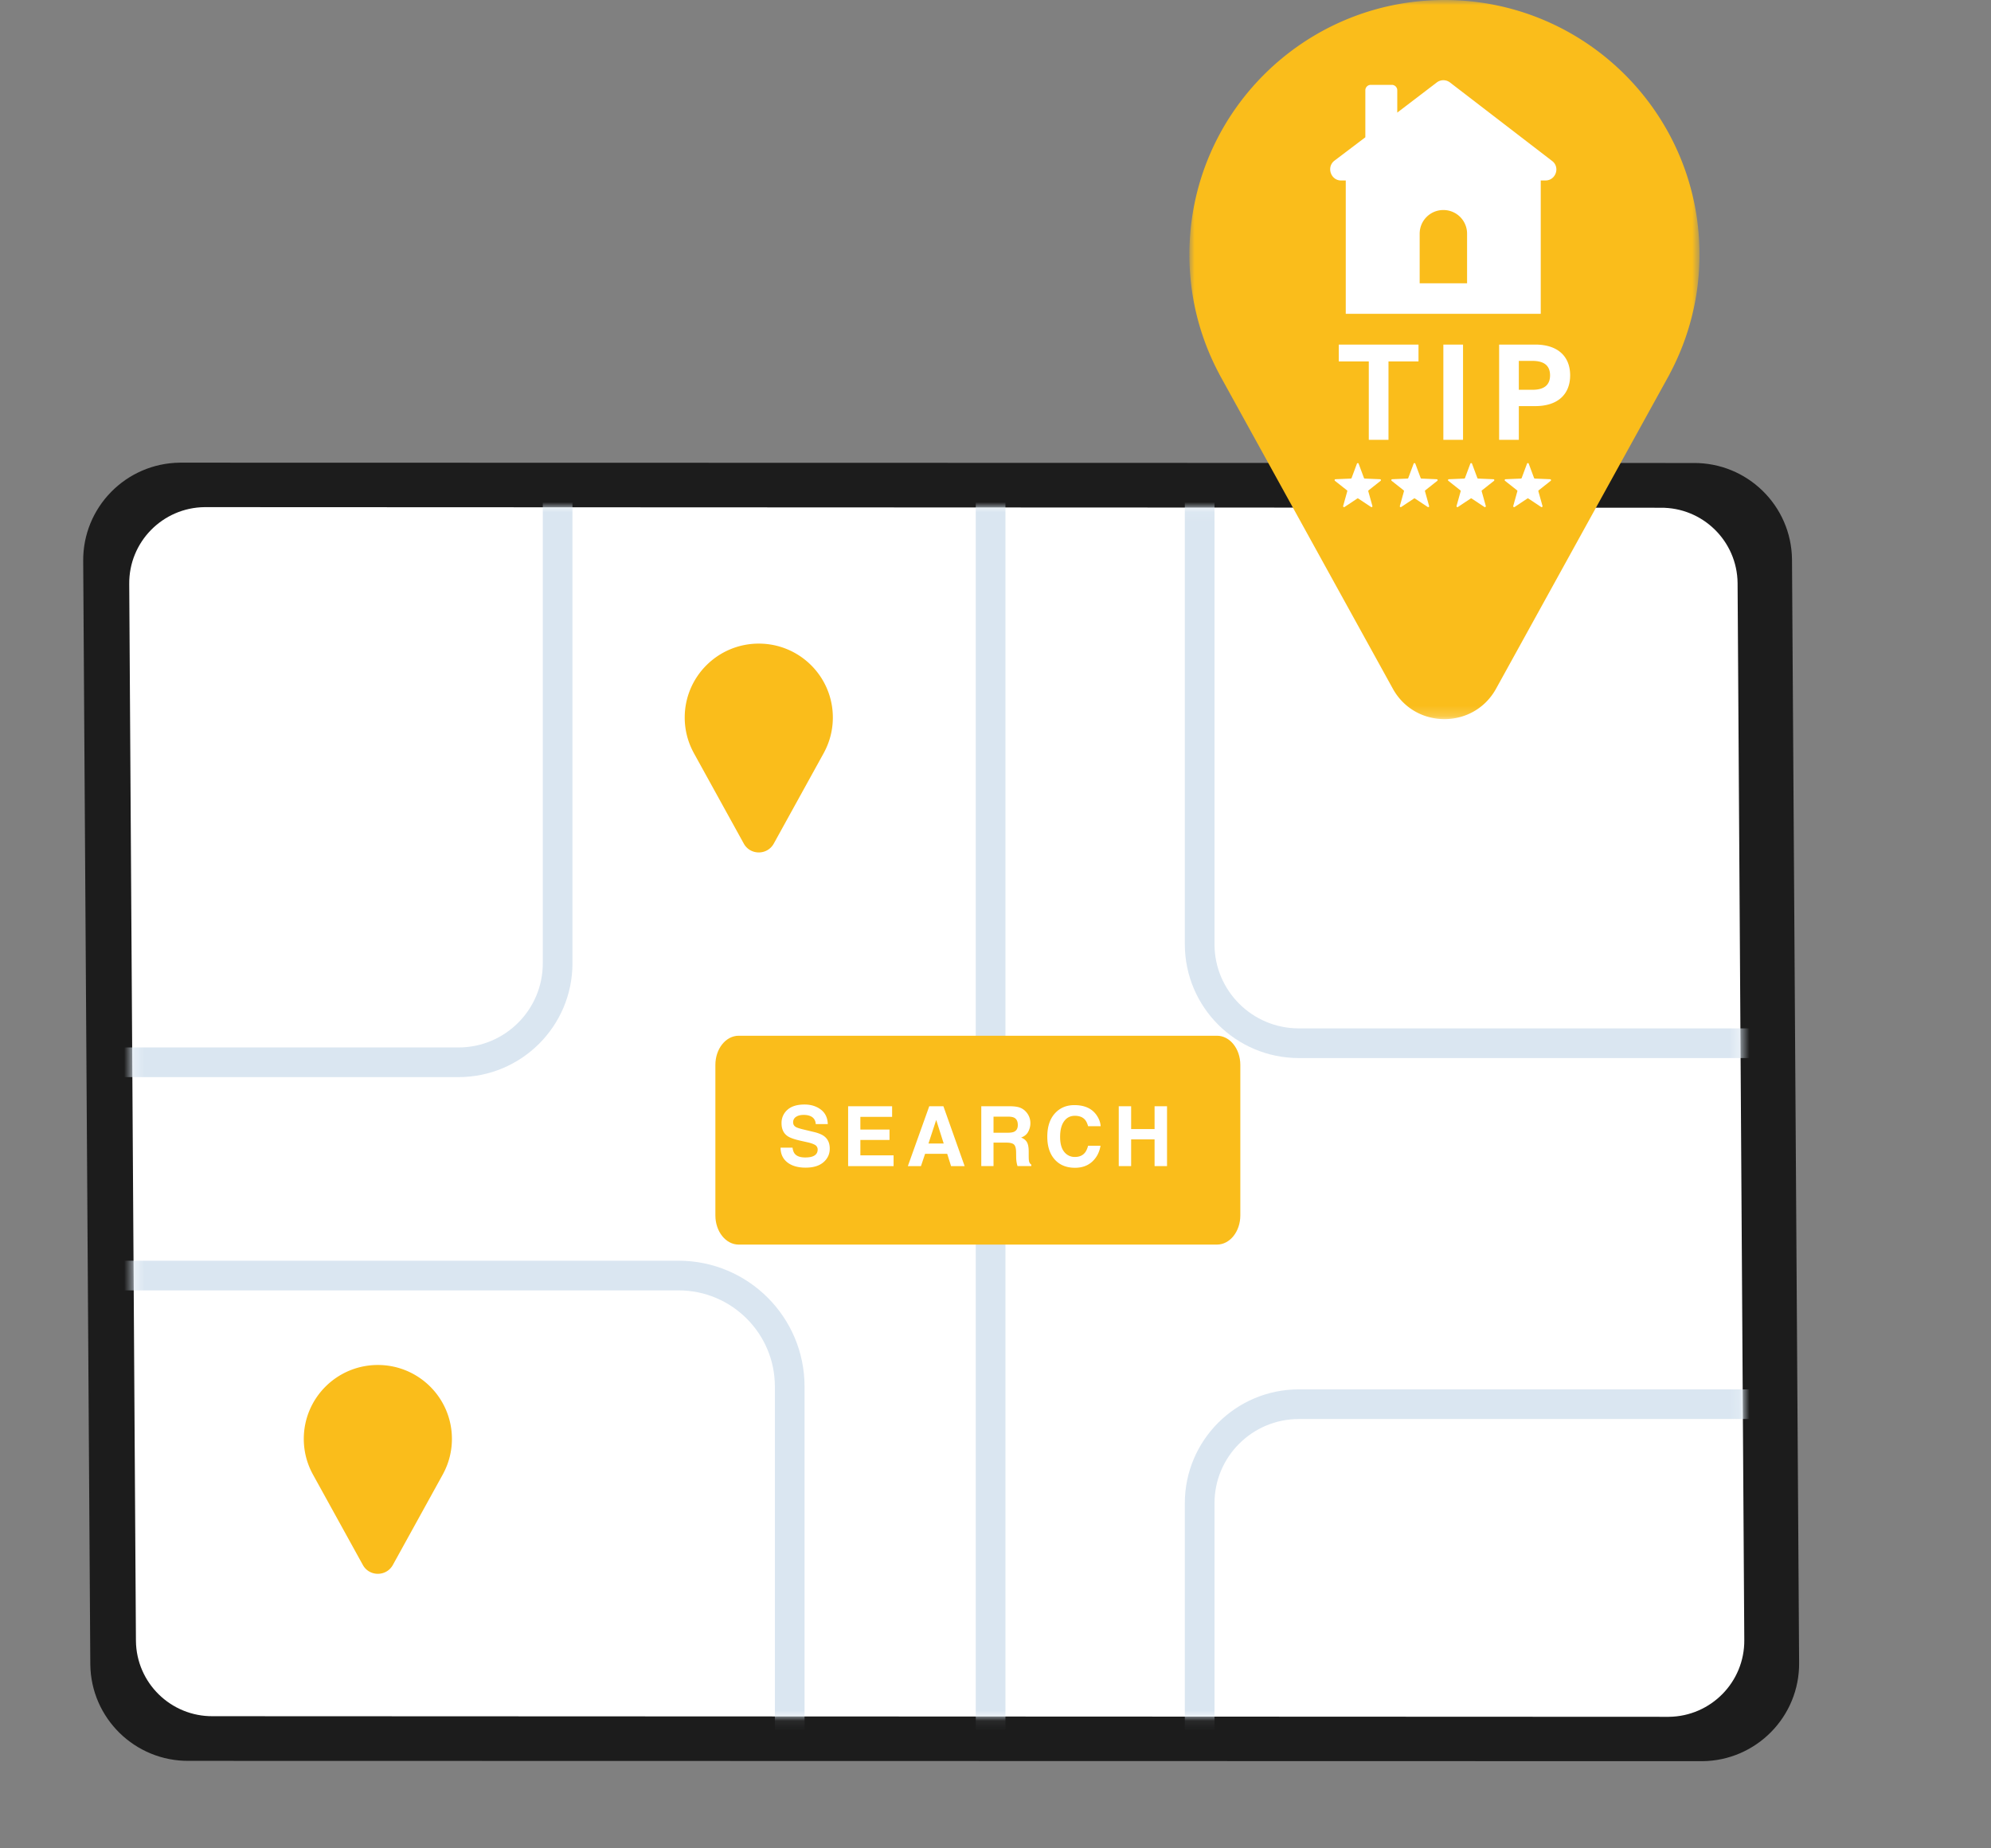 <svg xmlns="http://www.w3.org/2000/svg" xmlns:xlink="http://www.w3.org/1999/xlink" width="196" height="182" viewBox="0 0 196 182"><rect x="0" y="0" width="196" height="182" fill="#808080" stroke="none"/><defs><path id="a" d="m0 7.575.66 104.062c.044 4.14 3.441 7.459 7.588 7.415l143.315.06c4.147-.044 7.472-3.435 7.428-7.574l-.66-104.063c-.044-4.14-3.44-7.46-7.587-7.415L7.428 0C3.282.044-.044 3.435 0 7.575"></path><path id="c" d="m0 7.575.66 104.062c.044 4.14 3.441 7.459 7.588 7.415l143.315.06c4.147-.044 7.472-3.435 7.428-7.574l-.66-104.063c-.044-4.14-3.44-7.46-7.587-7.415L7.428 0C3.282.044-.044 3.435 0 7.575"></path><path id="e" d="m0 7.575.66 104.062c.044 4.14 3.441 7.459 7.588 7.415l143.315.06c4.147-.044 7.472-3.435 7.428-7.574l-.66-104.063c-.044-4.14-3.44-7.46-7.587-7.415L7.428 0C3.282.044-.044 3.435 0 7.575"></path><path id="g" d="m0 7.575.66 104.062c.044 4.14 3.441 7.459 7.588 7.415l143.315.06c4.147-.044 7.472-3.435 7.428-7.574l-.66-104.063c-.044-4.14-3.44-7.46-7.587-7.415L7.428 0C3.282.044-.044 3.435 0 7.575"></path><path id="i" d="m0 7.575.66 104.062c.044 4.14 3.441 7.459 7.588 7.415l143.315.06c4.147-.044 7.472-3.435 7.428-7.574l-.66-104.063c-.044-4.14-3.44-7.46-7.587-7.415L7.428 0C3.282.044-.044 3.435 0 7.575"></path><path id="k" d="m0 7.575.66 104.062c.044 4.14 3.441 7.459 7.588 7.415l143.315.06c4.147-.044 7.472-3.435 7.428-7.574l-.66-104.063c-.044-4.14-3.44-7.46-7.587-7.415L7.428 0C3.282.044-.044 3.435 0 7.575z"></path><path id="m" d="m0 7.575.66 104.062c.044 4.14 3.441 7.459 7.588 7.415l143.315.06c4.147-.044 7.472-3.435 7.428-7.574l-.66-104.063c-.044-4.14-3.44-7.46-7.587-7.415L7.428 0C3.282.044-.044 3.435 0 7.575z"></path><path id="o" d="m0 7.575.66 104.062c.044 4.14 3.441 7.459 7.588 7.415l143.315.06c4.147-.044 7.472-3.435 7.428-7.574l-.66-104.063c-.044-4.14-3.44-7.46-7.587-7.415L7.428 0C3.282.044-.044 3.435 0 7.575"></path><path id="q" d="m0 7.575.66 104.062c.044 4.14 3.441 7.459 7.588 7.415l143.315.06c4.147-.044 7.472-3.435 7.428-7.574l-.66-104.063c-.044-4.14-3.44-7.46-7.587-7.415L7.428 0C3.282.044-.044 3.435 0 7.575"></path><path id="s" d="m0 7.575.66 104.062c.044 4.14 3.441 7.459 7.588 7.415l143.315.06c4.147-.044 7.472-3.435 7.428-7.574l-.66-104.063c-.044-4.14-3.44-7.46-7.587-7.415L7.428 0C3.282.044-.044 3.435 0 7.575z"></path><path id="u" d="m0 7.575.66 104.062c.044 4.14 3.441 7.459 7.588 7.415l143.315.06c4.147-.044 7.472-3.435 7.428-7.574l-.66-104.063c-.044-4.14-3.44-7.46-7.587-7.415L7.428 0C3.282.044-.044 3.435 0 7.575"></path><path id="w" d="m0 7.575.66 104.062c.044 4.14 3.441 7.459 7.588 7.415l143.315.06c4.147-.044 7.472-3.435 7.428-7.574l-.66-104.063c-.044-4.14-3.44-7.46-7.587-7.415L7.428 0C3.282.044-.044 3.435 0 7.575"></path><path id="y" d="M0 0h50.217v70.81H0z"></path><path id="A" d="M0 182h195.085V0H0z"></path></defs><g fill="none" fill-rule="evenodd"><path fill="#1C1C1C" d="m177.11 163.711-.7-108.618c-.056-5.305-4.41-9.56-9.723-9.503L17.71 45.557c-5.314.057-9.575 4.403-9.52 9.707l.7 108.619c.056 5.304 4.41 9.56 9.723 9.503l148.977.032c5.313-.056 9.575-4.402 9.52-9.707"></path><path fill="#FFF" d="m171.713 161.474-.66-104.063c-.044-4.14-3.44-7.46-7.587-7.415l-143.316-.06c-4.146.045-7.472 3.436-7.428 7.575l.66 104.062c.044 4.14 3.441 7.46 7.587 7.416l143.316.06c4.146-.045 7.472-3.436 7.428-7.575"></path><g transform="translate(12.722 49.936)"><mask id="b" fill="#fff"><use xlink:href="#a"></use></mask><path stroke="#DAE6F1" stroke-width="2.921" d="M65.02 123.482V86.594c0-6.038-4.902-10.932-10.95-10.932h-66.792" mask="url(#b)"></path></g><g transform="translate(12.722 49.936)"><mask id="d" fill="#fff"><use xlink:href="#c"></use></mask><path stroke="#DAE6F1" stroke-width="2.921" d="M-9.02 54.664h41.428c5.393 0 9.765-4.364 9.765-9.748V-7.33" mask="url(#d)"></path></g><g transform="translate(12.722 49.936)"><mask id="f" fill="#fff"><use xlink:href="#e"></use></mask><path stroke="#DAE6F1" stroke-width="2.921" d="M84.796 132.064V-11.044" mask="url(#f)"></path></g><g transform="translate(12.722 49.936)"><mask id="h" fill="#fff"><use xlink:href="#g"></use></mask><path fill="#FABD1B" d="M107.085 72.614h-47.09c-1.266 0-2.293-1.285-2.293-2.87V54.92c0-1.585 1.027-2.87 2.293-2.87h47.09c1.267 0 2.294 1.285 2.294 2.87v14.823c0 1.586-1.027 2.87-2.294 2.87" mask="url(#h)"></path></g><g transform="translate(12.722 49.936)"><mask id="j" fill="#fff"><use xlink:href="#i"></use></mask><path fill="#FFF" d="M66.546 64.035c.29 0 .527-.032.709-.096.344-.122.516-.351.516-.684a.505.505 0 0 0-.256-.452c-.171-.103-.44-.196-.805-.275l-.625-.14c-.614-.139-1.039-.289-1.273-.452-.398-.272-.597-.698-.597-1.275a1.7 1.7 0 0 1 .577-1.316c.385-.35.949-.523 1.694-.523.621 0 1.152.164 1.591.493.44.33.67.808.692 1.434h-1.186c-.022-.355-.176-.607-.465-.756-.192-.099-.43-.148-.717-.148-.317 0-.57.063-.76.192a.61.61 0 0 0-.285.536c0 .21.094.367.28.47.12.07.377.152.77.245l1.017.244c.445.107.782.25 1.01.428.351.277.528.678.528 1.203 0 .539-.207.986-.62 1.342-.412.355-.994.533-1.747.533-.769 0-1.374-.175-1.814-.525-.44-.351-.661-.832-.661-1.446h1.177c.038.27.111.47.221.604.2.243.543.364 1.029.364" mask="url(#j)"></path></g><g transform="translate(12.722 49.936)"><mask id="l" fill="#fff"><use xlink:href="#k"></use></mask><path fill="#FFF" d="M74.844 62.312h-2.868v1.515h3.268v1.06H70.77v-5.894h4.33v1.044h-3.125v1.251h2.868z" mask="url(#l)"></path></g><g transform="translate(12.722 49.936)"><mask id="n" fill="#fff"><use xlink:href="#m"></use></mask><path fill="#FFF" d="m80.178 62.66-.737-2.32-.761 2.32h1.498zm.344 1.015h-2.174l-.408 1.212h-1.29l2.106-5.894h1.394l2.09 5.894h-1.337l-.38-1.212z" mask="url(#n)"></path></g><g transform="translate(12.722 49.936)"><mask id="p" fill="#fff"><use xlink:href="#o"></use></mask><path fill="#FFF" d="M87.106 61.504c.246-.112.368-.333.368-.664 0-.357-.119-.597-.356-.719-.134-.07-.334-.104-.601-.104h-1.434V61.6h1.398c.278 0 .486-.032.625-.096m-.749 1.071h-1.274v2.311h-1.205v-5.893h2.896c.413.008.732.059.954.152.224.094.412.23.568.412a1.628 1.628 0 0 1 .416 1.116c0 .28-.071.555-.212.825-.142.27-.376.462-.701.574.272.109.465.264.578.466.114.2.17.508.17.92v.397c0 .27.011.452.032.548a.49.49 0 0 0 .225.335v.148h-1.358a2.89 2.89 0 0 1-.132-.824l-.008-.547c-.005-.376-.074-.627-.206-.751-.133-.126-.38-.189-.743-.189" mask="url(#p)"></path></g><g transform="translate(12.722 49.936)"><mask id="r" fill="#fff"><use xlink:href="#q"></use></mask><path fill="#FFF" d="M94.8 64.446c-.442.403-1.005.605-1.69.605-.85 0-1.518-.272-2.003-.817-.486-.546-.73-1.294-.73-2.246 0-1.029.277-1.822.83-2.379.48-.485 1.092-.728 1.834-.728.993 0 1.72.325 2.178.976.254.366.39.732.41 1.1h-1.235c-.08-.283-.182-.497-.308-.64-.224-.256-.556-.384-.997-.384-.449 0-.802.18-1.061.542-.26.36-.389.872-.389 1.533 0 .66.137 1.156.41 1.485a1.3 1.3 0 0 0 1.044.494c.433 0 .762-.142.99-.424.124-.152.229-.38.311-.684h1.222c-.107.643-.38 1.165-.817 1.567" mask="url(#r)"></path></g><g transform="translate(12.722 49.936)"><mask id="t" fill="#fff"><use xlink:href="#s"></use></mask><path fill="#FFF" d="M100.938 64.886v-2.63h-2.307v2.63h-1.22v-5.893h1.22v2.247h2.307v-2.247h1.226v5.893z" mask="url(#t)"></path></g><g transform="translate(12.722 49.936)"><mask id="v" fill="#fff"><use xlink:href="#u"></use></mask><path stroke="#DAE6F1" stroke-width="2.921" d="M105.377 123.803V98.08c0-5.385 4.373-9.75 9.766-9.75h67.22" mask="url(#v)"></path></g><g transform="translate(12.722 49.936)"><mask id="x" fill="#fff"><use xlink:href="#w"></use></mask><path stroke="#DAE6F1" stroke-width="2.921" d="M167.218 52.787h-52.075c-5.394 0-9.766-4.365-9.766-9.75v-65.49" mask="url(#x)"></path></g><path fill="#FABD1B" d="M43.636 145.1h-.002a7.227 7.227 0 0 0 .854-3.416c0-4.02-3.264-7.279-7.29-7.279-4.028 0-7.292 3.26-7.292 7.279 0 1.235.31 2.397.854 3.416h-.002l.016.029.03.055 4.917 8.913c.64 1.16 2.311 1.16 2.952 0l4.917-8.913.03-.055.016-.029zm37.5-71.031h-.002a7.234 7.234 0 0 0 .854-3.416c0-4.02-3.264-7.279-7.29-7.279-4.027 0-7.292 3.26-7.292 7.279 0 1.235.31 2.397.855 3.416h-.003l.016.029.03.055 4.917 8.913c.64 1.16 2.312 1.16 2.952 0l4.917-8.913.03-.055.016-.029z"></path><g transform="translate(117.087)"><mask id="z" fill="#fff"><use xlink:href="#y"></use></mask><path fill="#FABD1B" d="M47.282 36.83h-.006a24.914 24.914 0 0 0 2.94-11.764C50.217 11.222 38.977 0 25.11 0 11.242 0 0 11.222 0 25.066c0 4.254 1.07 8.256 2.942 11.765h-.007l.055.098.104.19 16.932 30.693c2.206 3.998 7.96 3.998 10.165 0L47.124 37.12l.104-.19.054-.098z" mask="url(#z)"></path></g><path fill="#FFF" d="M144.423 27.897h-4.666V23.01a2.325 2.325 0 0 1 2.334-2.329 2.325 2.325 0 0 1 2.332 2.33v4.885zm8.368-12.05-10.041-7.72a1.067 1.067 0 0 0-1.319 0l-3.88 2.96v-2.2a.535.535 0 0 0-.531-.532h-2.08a.535.535 0 0 0-.532.532v4.631l-3.043 2.304c-.812.632-.355 1.95.659 1.95h.456V30.9h19.196V17.771h.456c1.04 0 1.47-1.317.66-1.924zm-16.104 19.742v7.717h-1.939V35.59h-2.955v-1.66h7.849v1.66z"></path><mask id="B" fill="#fff"><use xlink:href="#A"></use></mask><path fill="#FFF" d="M142.088 43.307h1.938V33.93h-1.938zm7.43-4.926h1.345c1.227 0 1.729-.54 1.729-1.423 0-.881-.502-1.422-1.729-1.422h-1.345v2.845zm1.61-4.452c2.282 0 3.442 1.212 3.442 3.029s-1.16 3.03-3.442 3.03h-1.61v3.318h-1.94V33.93h3.55zm-17.381 11.727.526 1.41a.09.09 0 0 0 .08.058l1.505.063c.082.004.117.108.052.159l-1.181.934a.089.089 0 0 0-.03.094l.405 1.449a.09.09 0 0 1-.136.098l-1.255-.833a.09.09 0 0 0-.099 0l-1.254.833a.09.09 0 0 1-.136-.098l.405-1.45a.088.088 0 0 0-.03-.093l-1.181-.934a.089.089 0 0 1 .051-.159l1.506-.063a.09.09 0 0 0 .08-.058l.525-1.41a.09.09 0 0 1 .167 0m5.582 0 .525 1.41a.09.09 0 0 0 .08.058l1.506.063a.09.09 0 0 1 .051.159l-1.18.934a.089.089 0 0 0-.031.094l.405 1.449a.09.09 0 0 1-.136.098l-1.254-.833a.09.09 0 0 0-.1 0l-1.255.833a.089.089 0 0 1-.134-.098l.404-1.45a.088.088 0 0 0-.03-.093l-1.18-.934a.089.089 0 0 1 .05-.159l1.506-.063a.09.09 0 0 0 .08-.058l.526-1.41a.09.09 0 0 1 .167 0m5.581 0 .525 1.41a.09.09 0 0 0 .08.058l1.506.063c.082.004.116.108.052.159l-1.181.934a.089.089 0 0 0-.031.094l.405 1.449a.09.09 0 0 1-.135.098l-1.255-.833a.09.09 0 0 0-.099 0l-1.255.833a.089.089 0 0 1-.135-.098l.405-1.45a.088.088 0 0 0-.031-.093l-1.18-.934a.089.089 0 0 1 .051-.159l1.505-.063a.09.09 0 0 0 .08-.058l.526-1.41a.09.09 0 0 1 .167 0m5.582 0 .525 1.41a.09.09 0 0 0 .08.058l1.505.063c.082.004.117.108.052.159l-1.181.934a.089.089 0 0 0-.03.094l.405 1.449a.09.09 0 0 1-.136.098l-1.255-.833a.09.09 0 0 0-.099 0l-1.255.833a.089.089 0 0 1-.135-.098l.405-1.45a.088.088 0 0 0-.03-.093l-1.181-.934a.089.089 0 0 1 .051-.159l1.506-.063a.09.09 0 0 0 .08-.058l.525-1.41a.09.09 0 0 1 .168 0" mask="url(#B)"></path></g></svg>